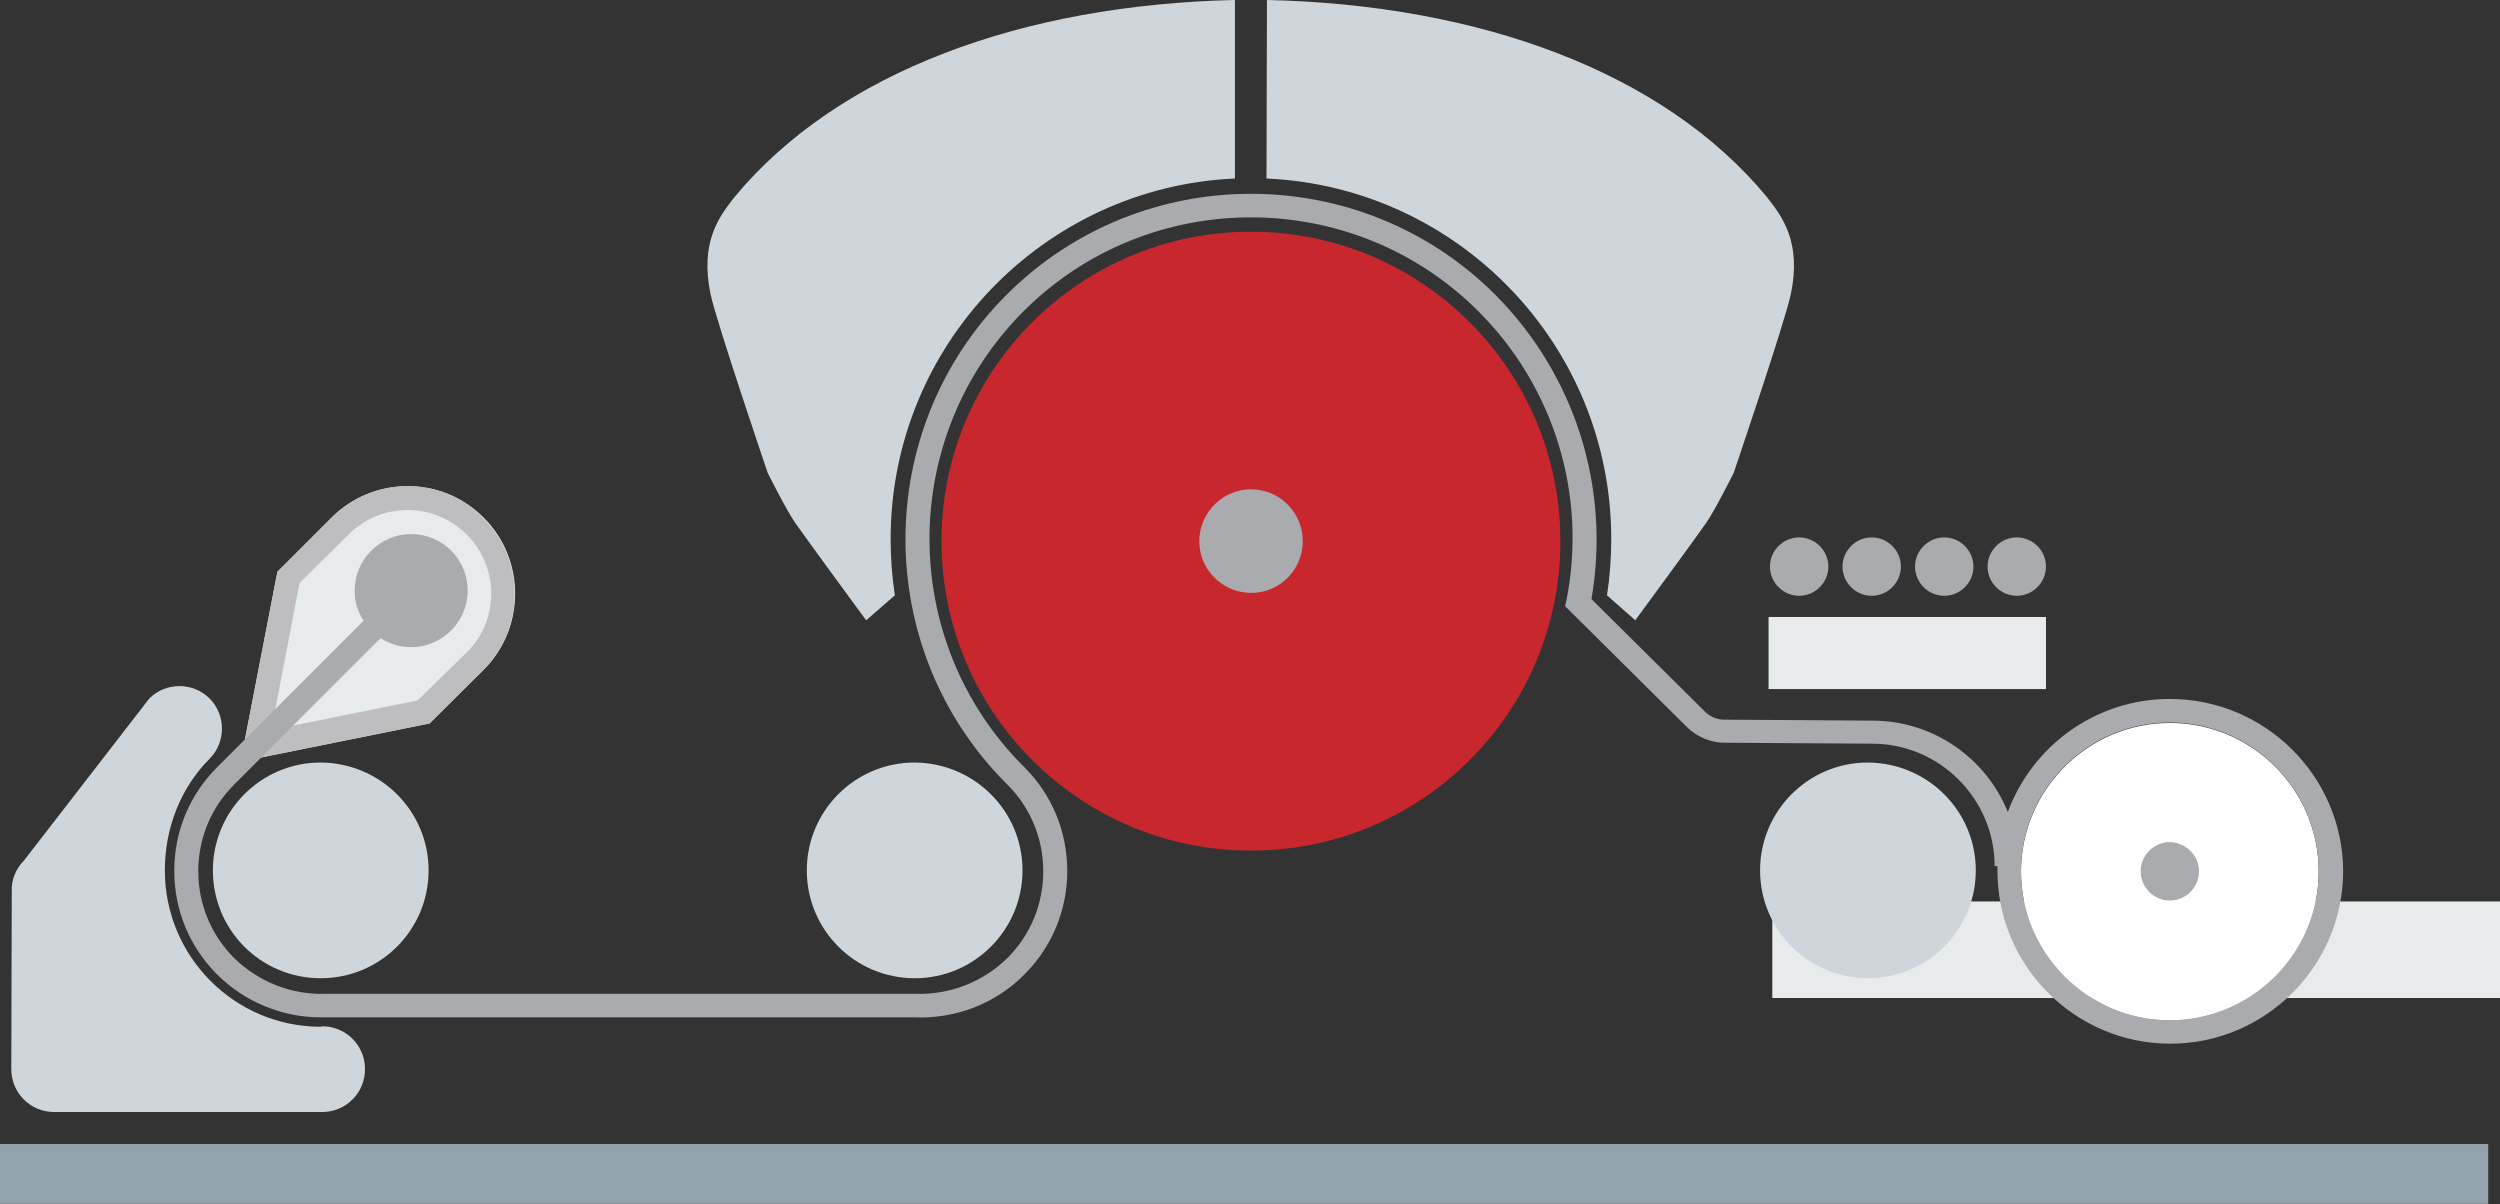 <?xml version="1.0" encoding="utf-8"?>
<!-- Generator: Adobe Illustrator 24.3.0, SVG Export Plug-In . SVG Version: 6.00 Build 0)  -->
<svg version="1.1" id="Livello_1" xmlns="http://www.w3.org/2000/svg" xmlns:xlink="http://www.w3.org/1999/xlink" x="0px" y="0px"
	 viewBox="0 0 530.8 255.7" style="enable-background:new 0 0 530.8 255.7;" xml:space="preserve">
<rect x="0" y="0" width="530.8" height="255.7" fill="#333333" stroke="none"/>
<style type="text/css">
	.st0{fill:#92A3AD;}
	.st1{fill:#E8EBEC;}
	.st2{fill:#FFFFFF;}
	.st3{fill:#A9ABAE;}
	.st4{fill:#C9272E;}
	.st5{fill:#CFD6DB;}
	.st6{fill:#BEBEC0;}
</style>
<rect y="242.9" class="st0" width="528.3" height="12.7"/>
<rect x="376.3" y="191.4" class="st1" width="154.5" height="20.5"/>
<path class="st2" d="M460.7,153.5c-17.4,0-31.6,14.2-31.6,31.6s14.2,31.6,31.6,31.6s31.6-14.2,31.6-31.6
	C492.3,167.6,478.1,153.5,460.7,153.5"/>
<path class="st3" d="M434.4,120.3c0,3.4-2.8,6.2-6.2,6.2s-6.2-2.8-6.2-6.2c0-3.4,2.8-6.2,6.2-6.2S434.4,116.9,434.4,120.3"/>
<path class="st3" d="M419,120.3c0,3.4-2.8,6.2-6.2,6.2c-3.4,0-6.2-2.8-6.2-6.2c0-3.4,2.8-6.2,6.2-6.2
	C416.2,114.1,419,116.9,419,120.3"/>
<path class="st3" d="M403.6,120.3c0,3.4-2.8,6.2-6.2,6.2s-6.2-2.8-6.2-6.2c0-3.4,2.8-6.2,6.2-6.2
	C400.8,114.1,403.6,116.9,403.6,120.3"/>
<path class="st3" d="M388.2,120.3c0,3.4-2.8,6.2-6.2,6.2c-3.4,0-6.2-2.8-6.2-6.2c0-3.4,2.8-6.2,6.2-6.2
	C385.4,114.1,388.2,116.9,388.2,120.3"/>
<path class="st4" d="M331.3,114.9c0,36.3-29.4,65.7-65.7,65.7c-36.3,0-65.7-29.4-65.7-65.7s29.4-65.7,65.7-65.7
	C301.9,49.2,331.3,78.6,331.3,114.9"/>
<path class="st5" d="M217.1,184.8c0,12.6-10.2,22.9-22.9,22.9c-12.6,0-22.9-10.2-22.9-22.9c0-12.6,10.2-22.9,22.9-22.9
	C206.9,162,217.1,172.2,217.1,184.8"/>
<path class="st5" d="M91,184.8c0,12.6-10.2,22.9-22.9,22.9s-22.9-10.2-22.9-22.9c0-12.6,10.2-22.9,22.9-22.9
	C80.8,162,91,172.2,91,184.8"/>
<path class="st1" d="M102.7,142.2c8.9-8.9,8.9-23.4,0-32.3s-23.4-8.9-32.3,0l-11.5,11.5l-7.8,40.3l40.1-8.1L102.7,142.2z"/>
<path class="st6" d="M86.6,103.2c-5.8,0-11.7,2.2-16.2,6.7l-11.5,11.5l-7.8,40.3l40.1-8.1l11.4-11.3c8.9-8.9,8.9-23.4,0-32.3
	C98.3,105.4,92.4,103.2,86.6,103.2 M86.6,108.3c4.7,0,9.2,1.9,12.5,5.2s5.2,7.8,5.2,12.5c0,4.7-1.8,9.2-5.2,12.5l-10.4,10.2
	l-31.1,6.3l6-31.2L74,113.5C77.4,110.1,81.8,108.3,86.6,108.3"/>
<path class="st3" d="M466.9,185c0,3.4-2.8,6.2-6.2,6.2c-3.4,0-6.2-2.8-6.2-6.2c0-3.4,2.8-6.2,6.2-6.2
	C464.1,178.9,466.9,181.6,466.9,185"/>
<path class="st5" d="M419.5,184.8c0,12.6-10.2,22.9-22.9,22.9c-12.6,0-22.9-10.2-22.9-22.9c0-12.6,10.2-22.9,22.9-22.9
	C409.3,162,419.5,172.2,419.5,184.8"/>
<path class="st3" d="M460.7,216.6c-17.4,0-31.6-14.2-31.6-31.6c0-17.4,14.2-31.6,31.6-31.6s31.6,14.2,31.6,31.6
	S478.1,216.6,460.7,216.6 M460.7,148.4c-15.8,0-29.2,10-34.4,24c-4.6-11.4-15.8-19.4-28.8-19.4l-31-0.2c-1.8,0.1-3.5-0.6-4.7-1.9
	l-23.9-23.7c4.1-23.6-3.5-47.6-20.4-64.6c-28.6-28.6-75.2-28.6-103.8,0s-28.6,75.2,0,103.8l0.2,0.2c4.9,4.9,7.6,11.4,7.6,18.4
	s-2.7,13.5-7.6,18.4c-5.2,5.1-12.3,7.9-19.7,7.6l-124.9,0c-7.3,0.3-14.4-2.5-19.6-7.6c-4.9-4.9-7.6-11.5-7.6-18.4
	c0-7,2.7-13.5,7.6-18.4l31.1-31.1c1.9,1.2,4.1,1.9,6.5,1.9c6.6,0,12-5.4,12-12c0-6.6-5.3-12-12-12c-6.6,0-12,5.4-12,12
	c0,2.4,0.7,4.6,1.9,6.4l-31.1,31.1c-5.9,5.9-9.1,13.7-9.1,22s3.2,16.1,9.1,22c5.8,5.8,13.8,9.1,21.9,9.1c0.5,0,0.9,0,1.4,0h124.7
	c8.7,0.4,17.3-2.9,23.4-9.1c5.9-5.9,9.1-13.7,9.1-22s-3.2-16.1-9.1-22l0,0l-0.2-0.2c-26.6-26.6-26.6-69.9,0-96.6
	c26.6-26.6,70-26.6,96.6,0c16.1,16.1,23.1,39,18.7,61.3l-0.3,1.3l25.8,25.6c2.3,2.3,5.5,3.5,8.4,3.4l31,0.2c14.3,0,26,11.7,26,26
	h0.6c0,0.4,0,0.7,0,1c0,20.2,16.5,36.7,36.7,36.7s36.7-16.5,36.7-36.7C497.4,164.8,480.9,148.4,460.7,148.4"/>
<path class="st5" d="M68.1,218C49.8,218,35,203.1,35,184.8c0-9.2,3.5-17.7,9.5-23.7c3.5-3.5,3.5-9.3,0-12.8s-9.3-3.5-12.8,0
	L5.1,182.7c-1.8,1.8-2.7,4.2-2.6,6.5L2.4,227c0,5,4,9.1,9.1,9.1h56.9c5,0,9.1-4,9.1-9.1s-4.1-9.1-9.1-9.1"/>
<rect x="375.5" y="131" class="st1" width="58.9" height="15.3"/>
<path class="st5" d="M341.2,126.4c0.6-3.9,0.9-7.9,0.9-12c0-41.1-32.5-74.7-73.2-76.5L269,0c45,1,84.2,15.2,106.2,41.9
	c3.1,4,7.4,9.4,5,20.7c-1.3,6-12.1,37.8-12.1,37.8s-4,8-5.9,10.7c-2,2.9-15,20.6-15,20.6L341.2,126.4z"/>
<g>
	<path class="st3" d="M276.6,114.9c0,6.5-5.6,11.7-12.3,10.9c-5-0.6-9.1-4.7-9.6-9.7c-0.7-6.6,4.5-12.2,10.9-12.2
		C271.7,103.9,276.6,108.8,276.6,114.9"/>
</g>
<path class="st5" d="M190,126.4c-0.6-3.9-0.9-7.9-0.9-12c0-41.1,32.5-74.7,73.1-76.5l0-37.9c-45,1-84.2,15.2-106.3,41.9
	c-3.1,4-7.4,9.4-5,20.7c1.3,6,12.1,37.8,12.1,37.8s4,8,5.9,10.7c2,2.9,15,20.6,15,20.6L190,126.4z"/>
</svg>
